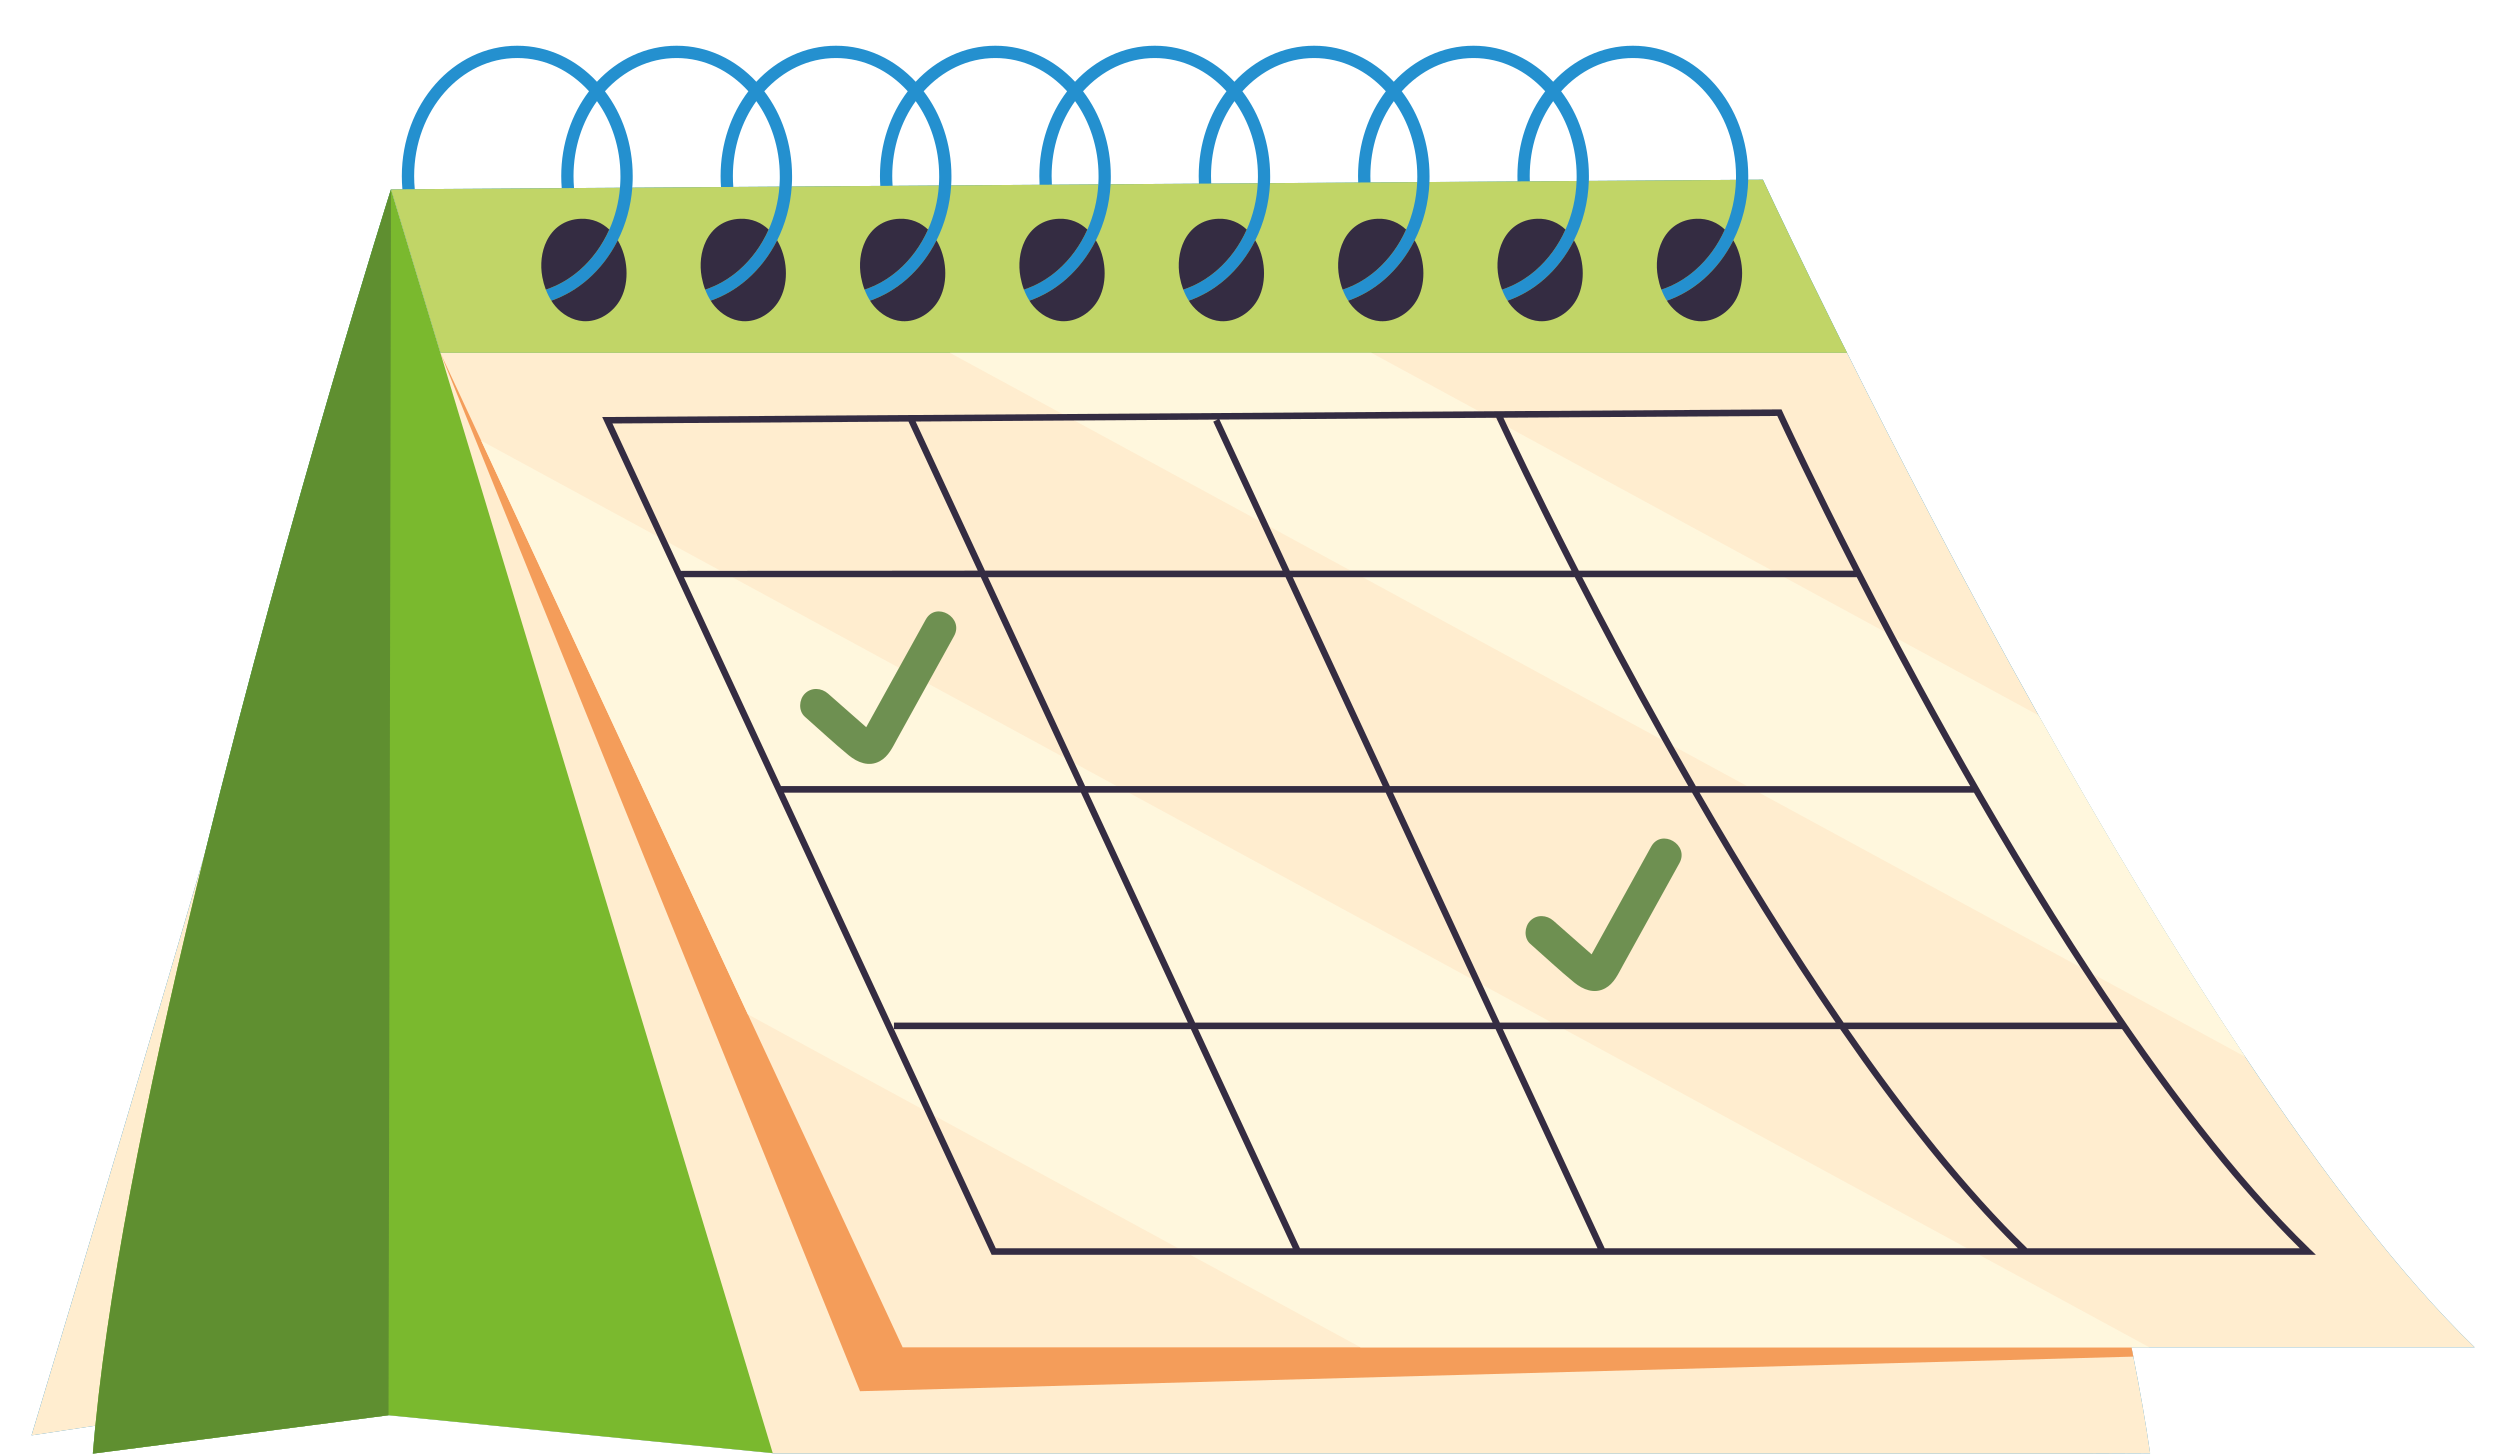 <svg xmlns="http://www.w3.org/2000/svg" id="Capa_1" data-name="Capa 1" viewBox="0 0 2000.68 1163.29"><defs><style>      .cls-1 {        fill: #2490cf;      }      .cls-2 {        fill: #6e9051;      }      .cls-3 {        fill: #c1d567;      }      .cls-4 {        fill: #fff7dd;      }      .cls-5 {        fill: #f49d5a;      }      .cls-6 {        fill: #342c42;      }      .cls-7 {        fill: #7ab92e;      }      .cls-8 {        fill: #ffedcf;      }      .cls-9 {        fill: #5f8f30;      }    </style></defs><path class="cls-1" d="m1705.75,1078.24h274.68c-58.62-56.66-121.63-139.36-183.62-232.47-57.44-86.27-113.99-181.47-165.36-273.2-61.76-110.3-116.03-215.57-155.29-294.2.3.59.59,1.18.89,1.78-.6-1.22-1.21-2.43-1.81-3.64-.58-1.15-1.15-2.29-1.72-3.43-.11-.23-.23-.46-.34-.68-1.18-2.36-2.34-4.7-3.49-7.02-.05-.1-.1-.2-.15-.3-.29-.57-.56-1.14-.84-1.71-.04-.06-.05-.11-.09-.17-27.92-56.24-47.14-96.72-54.48-112.33,0-.02-.02-.03-.02-.05-.85-1.8-1.54-3.27-2.06-4.39-.1-.22-.2-.43-.29-.61-.05-.1-.09-.2-.14-.29-.02-.06-.06-.12-.08-.18-.09-.19-.17-.36-.24-.52-.08-.18-.15-.32-.21-.46-.02-.04-.04-.08-.06-.12-.06-.13-.11-.23-.15-.31-.02-.04-.03-.08-.04-.11,0-.01-.01-.02-.02-.03,0-.01,0-.02,0-.02l-11.77.08h0c.01-.35.02-.69.02-1.03,0-.15,0-.3,0-.45,0-.49.01-.98.01-1.47,0-28.62-10.2-54.61-26.84-73.54-16.62-18.91-39.84-30.79-65.53-30.78-24.8,0-47.29,11.06-63.77,28.83-16.48-17.77-38.97-28.84-63.77-28.83-24.8,0-47.29,11.06-63.77,28.83-16.48-17.77-38.96-28.84-63.77-28.83-24.79,0-47.29,11.06-63.77,28.83-16.48-17.77-38.97-28.84-63.77-28.83-24.8,0-47.29,11.06-63.77,28.83-16.48-17.77-38.97-28.84-63.77-28.83-24.8,0-47.29,11.06-63.77,28.83-16.48-17.77-38.97-28.84-63.77-28.83-24.8,0-47.29,11.06-63.77,28.83-16.48-17.77-38.97-28.84-63.77-28.83-24.79,0-47.29,11.06-63.77,28.83-16.48-17.77-38.97-28.84-63.77-28.83-25.69,0-48.91,11.87-65.54,30.78-16.64,18.92-26.83,44.91-26.84,73.54,0,3.56.16,7.07.46,10.54l-9.15.06s-80.94,255.27-149.14,532.11c-37.35,127.78-83.05,281.71-138.53,465.07l51.07-7.75c-.75,7.58-1.41,15.03-2,22.34l236.62-30.71,307.48,30.34,1.44,4.75,1100.87-4.61c-3.49-24.25-8.03-50.18-13.47-77.41-.49-2.46-.99-4.93-1.5-7.42ZM331.93,151.39c-.33-3.43-.5-6.93-.5-10.46,0-26.27,9.38-49.98,24.39-67.04,15.04-17.06,35.55-27.44,58.16-27.45,22.23,0,42.43,10.04,57.39,26.6-13.89,18.29-22.23,42.02-22.23,67.89,0,3.25.14,6.46.39,9.64l-117.6.82Zm164.58-9.14c0,.19,0,.38,0,.57,0,.25-.01.5-.02.75,0,.21-.01.43-.02.64,0,.23-.02.46-.02.68,0,.22-.02.44-.03.66,0,.22-.02.43-.03.65-.01.23-.02.46-.03.69-.01.21-.03.43-.04.64-.01.22-.02.43-.04.65-.02.25-.04.49-.05.73-.03.43-.07.85-.1,1.27v.05s-36.74.26-36.74.26c-.28-3.14-.42-6.34-.42-9.57,0-22.82,7.08-43.71,18.78-59.98,11.7,16.27,18.78,37.16,18.77,59.98,0,.44,0,.88,0,1.32Zm9.48,7.92c.04-.47.07-.95.1-1.42,0-.08.01-.16.02-.25.02-.41.05-.81.07-1.21,0-.12.01-.25.02-.38.02-.37.04-.73.05-1.11,0-.14.01-.27.02-.4.01-.37.03-.73.04-1.09,0-.14,0-.28.01-.42,0-.36.02-.71.02-1.07,0-.14,0-.29,0-.42,0-.49.01-.98.01-1.47,0-25.87-8.34-49.6-22.23-67.89,14.96-16.56,35.16-26.59,57.39-26.6,22.23,0,42.43,10.04,57.39,26.6-13.89,18.29-22.23,42.02-22.23,67.89,0,2.95.11,5.86.32,8.74l-71.01.5Zm118.06-7.92c0,.19,0,.38-.01.57,0,.25,0,.5-.01.75,0,.21,0,.43-.02.64,0,.23-.01.46-.02.68,0,.22-.02.44-.03.66,0,.22-.02.43-.03.65-.01.23-.02.46-.04.69-.01.21-.03.43-.04.65-.01.21-.02.43-.04.65-.02.25-.04.5-.05.75,0,.14-.02.27-.03.4l-36.88.26c-.23-2.86-.34-5.75-.34-8.67,0-22.82,7.07-43.71,18.77-59.98,11.7,16.27,18.77,37.16,18.77,59.98,0,.44,0,.88,0,1.32Zm9.55,7.02c0-.17.02-.34.03-.52,0-.08.01-.16.02-.25.02-.4.05-.81.07-1.21,0-.12.01-.25.02-.38.02-.37.04-.73.05-1.11,0-.14,0-.27.02-.4.02-.37.02-.73.04-1.09,0-.14,0-.28.01-.42,0-.36.02-.71.02-1.07,0-.14,0-.29,0-.42,0-.49,0-.98,0-1.47,0-25.87-8.34-49.6-22.23-67.89,14.96-16.56,35.16-26.59,57.4-26.6,22.23,0,42.43,10.04,57.39,26.6-13.89,18.29-22.22,42.02-22.23,67.89,0,2.64.09,5.25.26,7.84l-70.88.5Zm117.99-7.02c0,.19-.01.38-.01.57,0,.25-.01.5-.02.75,0,.21-.01.43-.02.64,0,.23-.02.46-.02.68,0,.22-.02.44-.02.66-.01.22-.02.43-.04.65-.01.23-.02.46-.04.69,0,.21-.02.43-.03.65-.02.21-.03.43-.04.65,0,.08-.01.16-.02.25l-37.02.26c-.18-2.56-.27-5.16-.28-7.77,0-22.82,7.08-43.71,18.78-59.98,11.7,16.27,18.78,37.16,18.78,59.98,0,.44,0,.88,0,1.32Zm9.6,6.12c.02-.36.04-.72.06-1.08,0-.12.01-.25.02-.38.02-.37.04-.73.05-1.11,0-.14.01-.27.02-.4.02-.37.03-.73.04-1.09,0-.14.01-.28.01-.42.01-.36.02-.71.02-1.07,0-.14,0-.29,0-.42,0-.49.01-.98.01-1.47,0-25.87-8.34-49.6-22.23-67.89,14.96-16.56,35.16-26.59,57.39-26.6,22.23,0,42.43,10.04,57.39,26.6-13.89,18.29-22.23,42.02-22.23,67.89,0,2.33.07,4.65.2,6.94l-70.77.5Zm117.94-6.12c0,.19,0,.38,0,.57,0,.25-.01.5-.02.75,0,.21-.01.43-.02.64-.01.23-.02.46-.02.68,0,.22-.02.43-.03.65-.01.23-.02.47-.03.7-.01.21-.02.41-.03.62-.01.23-.02.45-.04.68l-37.14.26c-.14-2.27-.22-4.56-.22-6.88,0-22.82,7.08-43.71,18.78-59.98,11.7,16.27,18.78,37.16,18.78,59.98,0,.44,0,.88,0,1.32Zm9.65,5.22c0-.05,0-.1.01-.15,0-.15.01-.31.02-.46.02-.34.03-.67.05-1.01,0-.16.01-.32.02-.49l.04-.98c0-.17,0-.34.01-.51,0-.34.02-.68.02-1.02,0-.15,0-.3,0-.45,0-.49.01-.98.01-1.47,0-25.87-8.34-49.6-22.23-67.89,14.96-16.56,35.16-26.59,57.39-26.6,22.23,0,42.43,10.04,57.4,26.6-13.9,18.29-22.23,42.02-22.23,67.89,0,2.03.05,4.04.15,6.04l-70.67.5Zm117.88-5.22c0,.19,0,.38,0,.57,0,.25,0,.5-.02.75,0,.21-.01.43-.02.64,0,.23-.01.46-.02.68,0,.22-.01.43-.02.65,0,.23-.02.47-.03.7,0,.13-.01.26-.02.4l-37.24.26c-.11-1.98-.16-3.97-.16-5.98,0-22.82,7.08-43.71,18.78-59.98,11.7,16.27,18.78,37.16,18.77,59.98,0,.44,0,.88,0,1.32Zm9.7,4.32c.01-.24.02-.48.03-.72,0-.16.01-.32.02-.49.02-.33.02-.66.03-.98,0-.17.01-.34.01-.51.01-.34.02-.68.02-1.02,0-.15,0-.3,0-.45,0-.49.01-.98.01-1.47,0-25.87-8.34-49.6-22.23-67.89,14.96-16.56,35.16-26.59,57.39-26.6,22.23,0,42.43,10.04,57.39,26.6-13.89,18.29-22.22,42.02-22.23,67.89,0,1.73.04,3.44.11,5.15l-70.58.5Zm117.83-4.32c0,.19,0,.38-.01.57,0,.25,0,.5,0,.75,0,.21-.01.43-.02.64-.01.23-.02.46-.02.68-.01.22-.02.43-.03.65,0,.07,0,.13,0,.2l-37.33.26c-.08-1.68-.12-3.37-.12-5.07,0-22.82,7.08-43.71,18.77-59.98,11.7,16.27,18.78,37.16,18.78,59.98,0,.44,0,.88,0,1.32Zm9.74,3.42c0-.1,0-.21.01-.31.01-.33.02-.66.03-.98,0-.17.01-.34.02-.51,0-.34.02-.68.02-1.02,0-.15,0-.3,0-.45,0-.49.01-.98.01-1.47,0-25.87-8.34-49.6-22.23-67.89,14.96-16.56,35.16-26.59,57.39-26.6,22.23,0,42.43,10.04,57.39,26.6-13.89,18.29-22.22,42.02-22.22,67.89,0,1.42.02,2.84.07,4.25l-70.5.5Zm117.8-3.42c0,.19,0,.38-.01.57,0,.25,0,.5-.01.75,0,.21,0,.43-.02.64,0,.21-.01.42-.02.63l-37.4.26c-.05-1.38-.08-2.77-.08-4.18,0-22.82,7.08-43.71,18.77-59.98,11.7,16.27,18.78,37.16,18.78,59.98,0,.44,0,.88,0,1.32Zm127.54,0c0,.19,0,.38-.01.57,0,.25,0,.5-.01.75,0,.12,0,.25-.01.37l-117.73.83c0-.13.01-.27.01-.39,0-.17.01-.34.02-.51,0-.34.01-.68.02-1.02,0-.15,0-.3,0-.45.01-.49.01-.98.01-1.47,0-25.87-8.34-49.6-22.23-67.89,14.96-16.56,35.16-26.59,57.39-26.6,22.61,0,43.12,10.38,58.15,27.45,15.02,17.06,24.4,40.77,24.4,67.04,0,.44,0,.88-.01,1.32Z"></path><path class="cls-8" d="m1705.75,1078.24h274.68c-58.62-56.66-121.63-139.36-183.62-232.47-57.44-86.27-113.99-181.47-165.36-273.2-61.76-110.3-116.03-215.57-155.29-294.2.67,1.34,1.34,2.68,2.02,4.04H352.44l-39.53-130.88s-45.84,271.52-149.14,532.11c-37.35,127.78-83.05,281.71-138.53,465.07l51.07-7.75c-.75,7.58-1.41,15.03-2,22.34l236.62-30.71,307.48,30.34,1.44,4.75,1100.87-4.61c-3.49-24.25-8.03-50.18-13.47-77.41-.49-2.46-.99-4.93-1.5-7.42Z"></path><path class="cls-7" d="m312.91,151.52s-80.94,255.27-149.14,532.11c-39.5,160.34-74.72,327.92-87.46,457.32-.75,7.58-1.41,15.03-2,22.34l236.62-30.71,307.48,30.34L312.91,151.52Z"></path><path class="cls-3" d="m1475.25,276.51c-.58-1.15-1.15-2.29-1.72-3.43-.11-.23-.23-.46-.34-.68-1.18-2.36-2.34-4.7-3.49-7.02-.05-.1-.1-.2-.15-.3-.29-.57-.56-1.14-.84-1.71-.04-.06-.05-.11-.09-.17-27.92-56.24-47.14-96.72-54.48-112.33,0-.02-.02-.03-.02-.05-.85-1.8-1.54-3.27-2.06-4.39-.1-.22-.2-.43-.29-.61-.05-.1-.09-.2-.14-.29-.02-.06-.06-.12-.08-.18-.09-.19-.17-.36-.24-.52-.08-.18-.15-.32-.21-.46-.02-.04-.04-.08-.06-.12-.06-.13-.11-.23-.15-.31-.02-.04-.03-.08-.04-.11,0-.01-.01-.02-.02-.03,0-.01,0-.02,0-.02l-11.77.08c-.43,17.55-4.7,34.04-11.91,48.43-6.05,12.05-14.17,22.63-23.84,31.11-8.64,7.58-18.57,13.48-29.35,17.23-1.78-2.78-3.23-5.77-4.41-8.88,9.98-3.28,19.19-8.66,27.28-15.74,9.78-8.56,17.86-19.6,23.52-32.32,5.33-11.98,8.5-25.46,8.89-39.76h0l-117.73.83h0c-.55,17.21-4.8,33.39-11.88,47.53-6.05,12.05-14.17,22.63-23.85,31.11-8.64,7.58-18.57,13.48-29.35,17.23-1.77-2.78-3.23-5.77-4.4-8.88,9.97-3.28,19.18-8.66,27.28-15.74,9.77-8.56,17.86-19.6,23.52-32.32,5.21-11.73,8.36-24.89,8.86-38.86l-37.4.26-9.83.07-70.5.5c-.67,16.88-4.89,32.74-11.86,46.63-6.05,12.05-14.17,22.63-23.85,31.11-8.64,7.58-18.57,13.48-29.34,17.23-1.78-2.78-3.24-5.77-4.41-8.88,9.98-3.28,19.2-8.66,27.29-15.74,9.77-8.56,17.86-19.6,23.52-32.32,5.1-11.48,8.23-24.33,8.82-37.96l-37.33.26-9.83.07-70.58.5h0c-.78,16.54-4.97,32.08-11.82,45.73-6.05,12.05-14.16,22.63-23.84,31.11-8.65,7.58-18.58,13.48-29.35,17.23-1.78-2.78-3.24-5.77-4.41-8.88,9.98-3.28,19.19-8.66,27.28-15.74,9.78-8.56,17.86-19.6,23.52-32.32,4.99-11.23,8.09-23.77,8.78-37.06h0l-37.24.26-9.84.07-70.67.5h0c-.89,16.21-5.04,31.43-11.77,44.83-6.05,12.05-14.17,22.63-23.84,31.11-8.65,7.58-18.57,13.48-29.35,17.23-1.78-2.79-3.23-5.77-4.41-8.88,9.98-3.28,19.19-8.66,27.28-15.74,9.78-8.56,17.86-19.6,23.52-32.32,4.88-10.97,7.95-23.2,8.73-36.16l-37.14.26-9.84.07-70.77.5h0c-.99,15.87-5.12,30.78-11.72,43.93-6.05,12.05-14.16,22.63-23.84,31.11-8.65,7.58-18.57,13.48-29.35,17.23-1.78-2.78-3.23-5.77-4.41-8.88,9.98-3.28,19.19-8.66,27.29-15.74,9.77-8.56,17.86-19.6,23.51-32.32,4.77-10.72,7.8-22.64,8.67-35.26l-37.02.26-9.84.07-70.88.5h0c-1.09,15.54-5.19,30.13-11.66,43.04-6.05,12.05-14.16,22.63-23.84,31.11-8.65,7.58-18.57,13.48-29.35,17.23-1.78-2.78-3.24-5.77-4.41-8.88,9.98-3.28,19.2-8.66,27.29-15.74,9.77-8.56,17.86-19.6,23.51-32.32,4.66-10.46,7.66-22.07,8.61-34.36l-36.88.26-9.85.07-71.01.5h0c-1.18,15.2-5.25,29.48-11.6,42.13-6.04,12.05-14.16,22.63-23.84,31.11-8.65,7.58-18.57,13.48-29.35,17.23-1.77-2.79-3.24-5.77-4.41-8.88,9.98-3.28,19.19-8.66,27.29-15.74,9.77-8.56,17.86-19.6,23.52-32.32,4.54-10.21,7.51-21.5,8.53-33.46l-36.73.26-9.86.07-117.6.82-9.86.07-9.15.06,39.53,130.88h1125.75c-.99-1.98-1.97-3.95-2.94-5.89Z"></path><path class="cls-5" d="m722.36,1078.24l-123.86-266.47-213.37-459.05-32.68-70.31,335.79,830.93,1019.01-27.68c-.49-2.46-.99-4.93-1.5-7.42h-983.38Z"></path><path class="cls-4" d="m862.62,629.09l-10.49-22.56-109.64-59.59c-8.12,14.69-16.24,29.38-24.36,44.07-3.73,6.74-6.99,14.28-14.07,18.13-8.72,4.74-17.76,1.09-24.82-4.68-12.04-9.85-23.44-20.6-35.12-30.87-5.33-4.7-4.76-13.76,0-18.52,5.23-5.22,13.21-4.67,18.52,0,10.08,8.87,20.16,17.74,30.24,26.61.1.09.21.18.32.27,3-5.41,5.99-10.83,8.98-16.25,5.76-10.42,11.53-20.85,17.29-31.27l-133.46-72.54h-38.71v-5.24h29.07l-42.22-22.95,90.82,195.38h237.64Z"></path><polygon class="cls-4" points="1583.83 1004.19 952.56 1004.19 1088.81 1078.24 1720.08 1078.24 1583.83 1004.19"></polygon><polygon class="cls-4" points="868.4 629.09 893.65 629.09 859.86 610.73 868.4 629.09"></polygon><polygon class="cls-4" points="953.02 823.57 715.41 823.57 715.41 818.34 950.59 818.34 865.06 634.33 627.42 634.33 747.54 892.77 942.93 998.95 1034.54 998.95 953.02 823.57"></polygon><polygon class="cls-4" points="1278.42 998.95 1196.91 823.57 958.8 823.57 1040.32 998.95 1278.42 998.95"></polygon><polygon class="cls-4" points="1186.18 788.07 1200.25 818.34 1241.86 818.34 1186.18 788.07"></polygon><polygon class="cls-4" points="903.29 634.33 870.83 634.33 956.36 818.34 1194.47 818.34 1178.45 783.88 903.29 634.33"></polygon><polygon class="cls-4" points="1202.68 823.57 1284.2 998.95 1574.19 998.95 1251.5 823.57 1202.68 823.57"></polygon><polygon class="cls-4" points="526.44 429.52 385.13 352.72 598.5 811.77 739.81 888.57 526.44 429.52"></polygon><path class="cls-4" d="m1015.66,421.22l65.2,35.44h176.73c-30.54-59.55-51.46-103.65-58.74-119.21l-5.7-3.1-217.21,1.41,39.72,85.46Z"></path><path class="cls-4" d="m1210.47,349.81c6.34,13.3,15.62,32.52,27.4,56.21,7.54,15.18,16.12,32.19,25.6,50.65h154.71l-211.57-114.98c1.13,2.39,2.42,5.11,3.86,8.12Z"></path><path class="cls-4" d="m1579.7,634.33h-171.93l257.4,139.89c-30.16-46.29-58.94-93.87-85.47-139.89Z"></path><polygon class="cls-4" points="1183.63 329.18 1097.56 282.41 760.24 282.41 850.29 331.34 1183.63 329.18"></polygon><path class="cls-4" d="m1266.17,461.9c19.57,37.98,42.83,81.77,68.8,128.17,1.26,2.25,2.52,4.5,3.79,6.75l59.38,32.27h178.55c-7.07-12.29-13.96-24.46-20.68-36.46-16.95-30.3-32.76-59.49-47.14-86.68l-81.05-44.05h-161.65Z"></path><path class="cls-4" d="m1260.28,461.9h-169.78l239.62,130.23c-26.44-47.26-50.06-91.79-69.84-130.23Z"></path><polygon class="cls-4" points="970.94 337.43 974.49 335.78 859.81 336.52 1007.93 417.02 970.94 337.43"></polygon><path class="cls-4" d="m1517.21,510.48c13.36,25.15,27.88,51.91,43.38,79.59,34.16,61.04,73.01,126.62,114.3,189.43l121.93,66.26c-57.44-86.27-113.99-181.47-165.36-273.2l-114.25-62.09Z"></path><path class="cls-6" d="m1356.82,216.02c9.78-8.56,17.86-19.6,23.52-32.32-5.87-5.55-13.5-8.95-22.67-8.63-13.41.46-22.52,7.76-27.42,17.76-4.19,8.53-5.32,19.01-3.48,28.9.64,3.41,1.55,6.79,2.78,10.04,9.98-3.28,19.19-8.66,27.28-15.74Z"></path><path class="cls-6" d="m1363.3,223.41c-8.64,7.58-18.57,13.48-29.35,17.23.98,1.54,2.05,3.01,3.24,4.41,5.56,6.58,13.55,11.31,22.13,11.97,12.48.95,24.66-7.11,30.37-18.26,6.97-13.61,5.6-32.72-2.55-46.46-6.05,12.05-14.17,22.63-23.84,31.11Z"></path><path class="cls-6" d="m1229.29,216.02c9.77-8.56,17.86-19.6,23.52-32.32-5.88-5.55-13.5-8.95-22.67-8.63-13.41.46-22.52,7.76-27.43,17.76-4.18,8.53-5.32,19.01-3.48,28.9.64,3.41,1.55,6.79,2.78,10.04,9.97-3.28,19.18-8.66,27.28-15.74Z"></path><path class="cls-6" d="m1235.76,223.41c-8.64,7.58-18.57,13.48-29.35,17.23.98,1.54,2.06,3.01,3.24,4.41,5.56,6.58,13.55,11.31,22.13,11.97,12.48.95,24.67-7.11,30.38-18.26,6.96-13.61,5.61-32.72-2.55-46.46-6.05,12.05-14.17,22.63-23.85,31.11Z"></path><path class="cls-6" d="m1101.75,216.02c9.77-8.56,17.86-19.6,23.52-32.32-5.88-5.55-13.5-8.95-22.67-8.63-13.41.46-22.52,7.76-27.42,17.76-4.19,8.53-5.32,19.01-3.48,28.9.64,3.41,1.55,6.79,2.77,10.04,9.98-3.28,19.2-8.66,27.29-15.74Z"></path><path class="cls-6" d="m1108.22,223.41c-8.64,7.58-18.57,13.48-29.34,17.23.98,1.54,2.05,3.01,3.23,4.41,5.57,6.58,13.55,11.31,22.13,11.97,12.49.95,24.67-7.11,30.38-18.26,6.97-13.61,5.61-32.72-2.55-46.46-6.05,12.05-14.17,22.63-23.85,31.11Z"></path><path class="cls-6" d="m980.69,223.41c-8.65,7.58-18.58,13.48-29.35,17.23.98,1.54,2.06,3.01,3.24,4.41,5.56,6.58,13.54,11.31,22.13,11.97,12.48.95,24.67-7.11,30.38-18.26,6.96-13.61,5.6-32.72-2.55-46.46-6.05,12.05-14.16,22.63-23.84,31.11Z"></path><path class="cls-6" d="m974.22,216.02c9.78-8.56,17.86-19.6,23.52-32.32-5.88-5.55-13.5-8.95-22.67-8.63-13.41.46-22.52,7.76-27.43,17.76-4.19,8.53-5.32,19.01-3.48,28.9.63,3.41,1.55,6.79,2.77,10.04,9.98-3.28,19.19-8.66,27.28-15.74Z"></path><path class="cls-6" d="m853.15,223.41c-8.65,7.58-18.57,13.48-29.35,17.23.98,1.54,2.06,3.01,3.24,4.4,5.56,6.58,13.54,11.31,22.13,11.97,12.48.95,24.67-7.11,30.37-18.26,6.97-13.61,5.61-32.72-2.55-46.46-6.05,12.05-14.17,22.63-23.84,31.11Z"></path><path class="cls-6" d="m846.68,216.02c9.78-8.56,17.86-19.6,23.52-32.32-5.87-5.55-13.5-8.95-22.66-8.63-13.41.46-22.52,7.76-27.43,17.76-4.18,8.53-5.32,19.01-3.47,28.9.63,3.41,1.54,6.79,2.77,10.04,9.98-3.28,19.19-8.66,27.28-15.74Z"></path><path class="cls-6" d="m719.15,216.02c9.77-8.56,17.86-19.6,23.51-32.32-5.87-5.55-13.5-8.95-22.67-8.63-13.41.46-22.52,7.76-27.43,17.76-4.19,8.53-5.32,19.01-3.48,28.9.64,3.41,1.55,6.79,2.77,10.04,9.98-3.28,19.19-8.66,27.29-15.74Z"></path><path class="cls-6" d="m725.62,223.41c-8.65,7.58-18.57,13.48-29.35,17.23.98,1.54,2.06,3.01,3.24,4.41,5.56,6.58,13.55,11.31,22.13,11.97,12.48.95,24.67-7.11,30.37-18.26,6.97-13.61,5.61-32.72-2.55-46.46-6.05,12.05-14.16,22.63-23.84,31.11Z"></path><path class="cls-6" d="m591.61,216.02c9.77-8.56,17.86-19.6,23.51-32.32-5.87-5.55-13.5-8.95-22.66-8.63-13.42.46-22.52,7.76-27.43,17.76-4.18,8.53-5.32,19.01-3.48,28.9.64,3.41,1.55,6.79,2.77,10.04,9.98-3.28,19.2-8.66,27.29-15.74Z"></path><path class="cls-6" d="m598.08,223.41c-8.65,7.58-18.57,13.48-29.35,17.23.98,1.54,2.06,3.01,3.24,4.41,5.56,6.58,13.55,11.31,22.13,11.97,12.49.95,24.67-7.11,30.37-18.26,6.96-13.61,5.61-32.72-2.55-46.46-6.05,12.05-14.16,22.63-23.84,31.11Z"></path><path class="cls-6" d="m464.07,216.02c9.77-8.56,17.86-19.6,23.52-32.32-5.88-5.55-13.5-8.95-22.67-8.63-13.42.46-22.52,7.76-27.43,17.76-4.19,8.53-5.32,19.01-3.48,28.9.63,3.41,1.55,6.79,2.77,10.04,9.98-3.28,19.19-8.66,27.29-15.74Z"></path><path class="cls-6" d="m470.54,223.41c-8.65,7.58-18.57,13.48-29.35,17.23.98,1.54,2.06,3.01,3.24,4.4,5.56,6.58,13.55,11.31,22.13,11.97,12.48.95,24.67-7.11,30.37-18.26,6.97-13.61,5.61-32.72-2.55-46.46-6.04,12.05-14.16,22.63-23.84,31.11Z"></path><path class="cls-6" d="m1848.69,999.69c-58.69-56.72-118.44-135.97-173.8-220.19-41.29-62.82-80.14-128.39-114.3-189.43-15.5-27.69-30.02-54.45-43.38-79.59-21.11-39.74-39.29-75.45-53.71-104.46-11.78-23.69-21.06-42.91-27.4-56.21-3.17-6.65-5.6-11.82-7.24-15.32-1.64-3.5-2.48-5.33-2.48-5.34l-.71-1.54-242.04,1.57-333.34,2.16-368.37,2.39,44.52,95.78,213.37,459.05,53.75,115.62h1059.78l-4.65-4.5Zm-183.52-225.47c9.69,14.87,19.52,29.61,29.46,44.12h-219.26c-40.96-59.53-80.06-123.09-115.25-184.01h219.58c26.53,46.02,55.3,93.6,85.47,139.89Zm-558.67-145.13h-238.1l-8.54-18.36-69.18-148.83h238.11l77.71,167.19Zm-71.94-167.19h225.71c19.78,38.44,43.4,82.96,69.84,130.23.09.17.19.34.28.5,6.71,12,13.61,24.17,20.67,36.46h-238.79l-77.71-167.19Zm74.38,172.43l69.51,149.55,16.02,34.46h-238.11l-85.53-184.01h238.11Zm77.24,153.75l-71.46-153.75h239.36c35.05,60.8,74.03,124.33,114.94,184.01h-268.77l-14.07-30.26Zm322.7-282.12c14.38,27.18,30.18,56.37,47.14,86.68,6.71,12,13.61,24.17,20.68,36.46h-219.58c-6.25-10.86-12.37-21.63-18.35-32.27-1.27-2.26-2.53-4.51-3.79-6.75-25.96-46.41-49.22-90.2-68.8-128.17h219.73c7.17,13.94,14.85,28.68,22.98,44.05Zm-86.55-173.08c4.16,8.97,26.38,56.52,60.88,123.79h-219.73c-9.48-18.46-18.06-35.47-25.6-50.65-11.79-23.69-21.06-42.91-27.4-56.21-1.44-3.02-2.72-5.73-3.86-8.12-1.36-2.88-2.48-5.28-3.38-7.2-.03-.07-.06-.13-.09-.19l219.17-1.42Zm-229.18,1.48l4.24-.02c.4.86.89,1.9,1.46,3.12,7.29,15.55,28.2,59.66,58.74,119.21h-225.46l-16.47-35.44-39.72-85.46,217.21-1.41Zm-333.34,2.16l114.68-.74-3.55,1.65,36.99,79.59,18.43,39.64h-238.11l-55.46-119.31,127.02-.83Zm-325.64,97.2l-44.06-94.8,237.05-1.54-.11.05,55.43,119.23-237.54.22-10.77-23.16Zm13.14,28.18h237.59l67.23,144.63,10.49,22.56h-237.64l-77.67-167.19Zm249.59,537.05l-49.36-106.18-120.13-258.44h237.64l85.53,184.01h-235.18v5.24h237.61l81.52,175.37h-237.64Zm243.41,0l-81.52-175.37h238.11l81.52,175.37h-238.11Zm243.88,0l-81.52-175.37h269.94c45.98,66.63,94.31,128.18,142.2,175.37h-330.62Zm338.11,0c-48.07-46.61-96.84-108.29-143.31-175.37h219.25c45.98,66.63,94.31,128.18,142.2,175.37h-218.13Z"></path><path class="cls-2" d="m1321.39,677.51c-12.89,23.32-25.79,46.64-38.68,69.96-2.99,5.42-5.98,10.83-8.98,16.25-.12-.1-.23-.19-.33-.27-10.08-8.87-20.16-17.74-30.23-26.61-5.31-4.67-13.3-5.22-18.52,0-4.76,4.76-5.33,13.83,0,18.52,11.68,10.27,23.07,21.03,35.11,30.87,7.06,5.77,16.1,9.42,24.82,4.68,7.08-3.85,10.34-11.39,14.06-18.13,15.12-27.35,30.25-54.7,45.37-82.05,8.16-14.76-14.45-27.99-22.62-13.22Z"></path><path class="cls-2" d="m740.88,495.75c-7.13,12.89-14.26,25.79-21.39,38.69-5.76,10.42-11.53,20.85-17.29,31.27-3,5.41-5.99,10.83-8.98,16.25-.11-.09-.23-.18-.32-.27-10.08-8.87-20.16-17.74-30.24-26.61-5.3-4.67-13.29-5.22-18.52,0-4.76,4.76-5.33,13.83,0,18.52,11.68,10.27,23.08,21.02,35.12,30.87,7.06,5.77,16.09,9.43,24.82,4.68,7.08-3.85,10.34-11.39,14.07-18.13,8.12-14.69,16.24-29.38,24.36-44.07,7-12.66,14-25.32,21-37.98,8.16-14.76-14.45-27.99-22.62-13.22Z"></path><path class="cls-9" d="m76.31,1140.95c-.75,7.58-1.41,15.03-2,22.34l236.62-30.71,1.98-981.06s-80.94,255.27-149.14,532.11c-39.5,160.34-74.72,327.92-87.46,457.32Z"></path></svg>